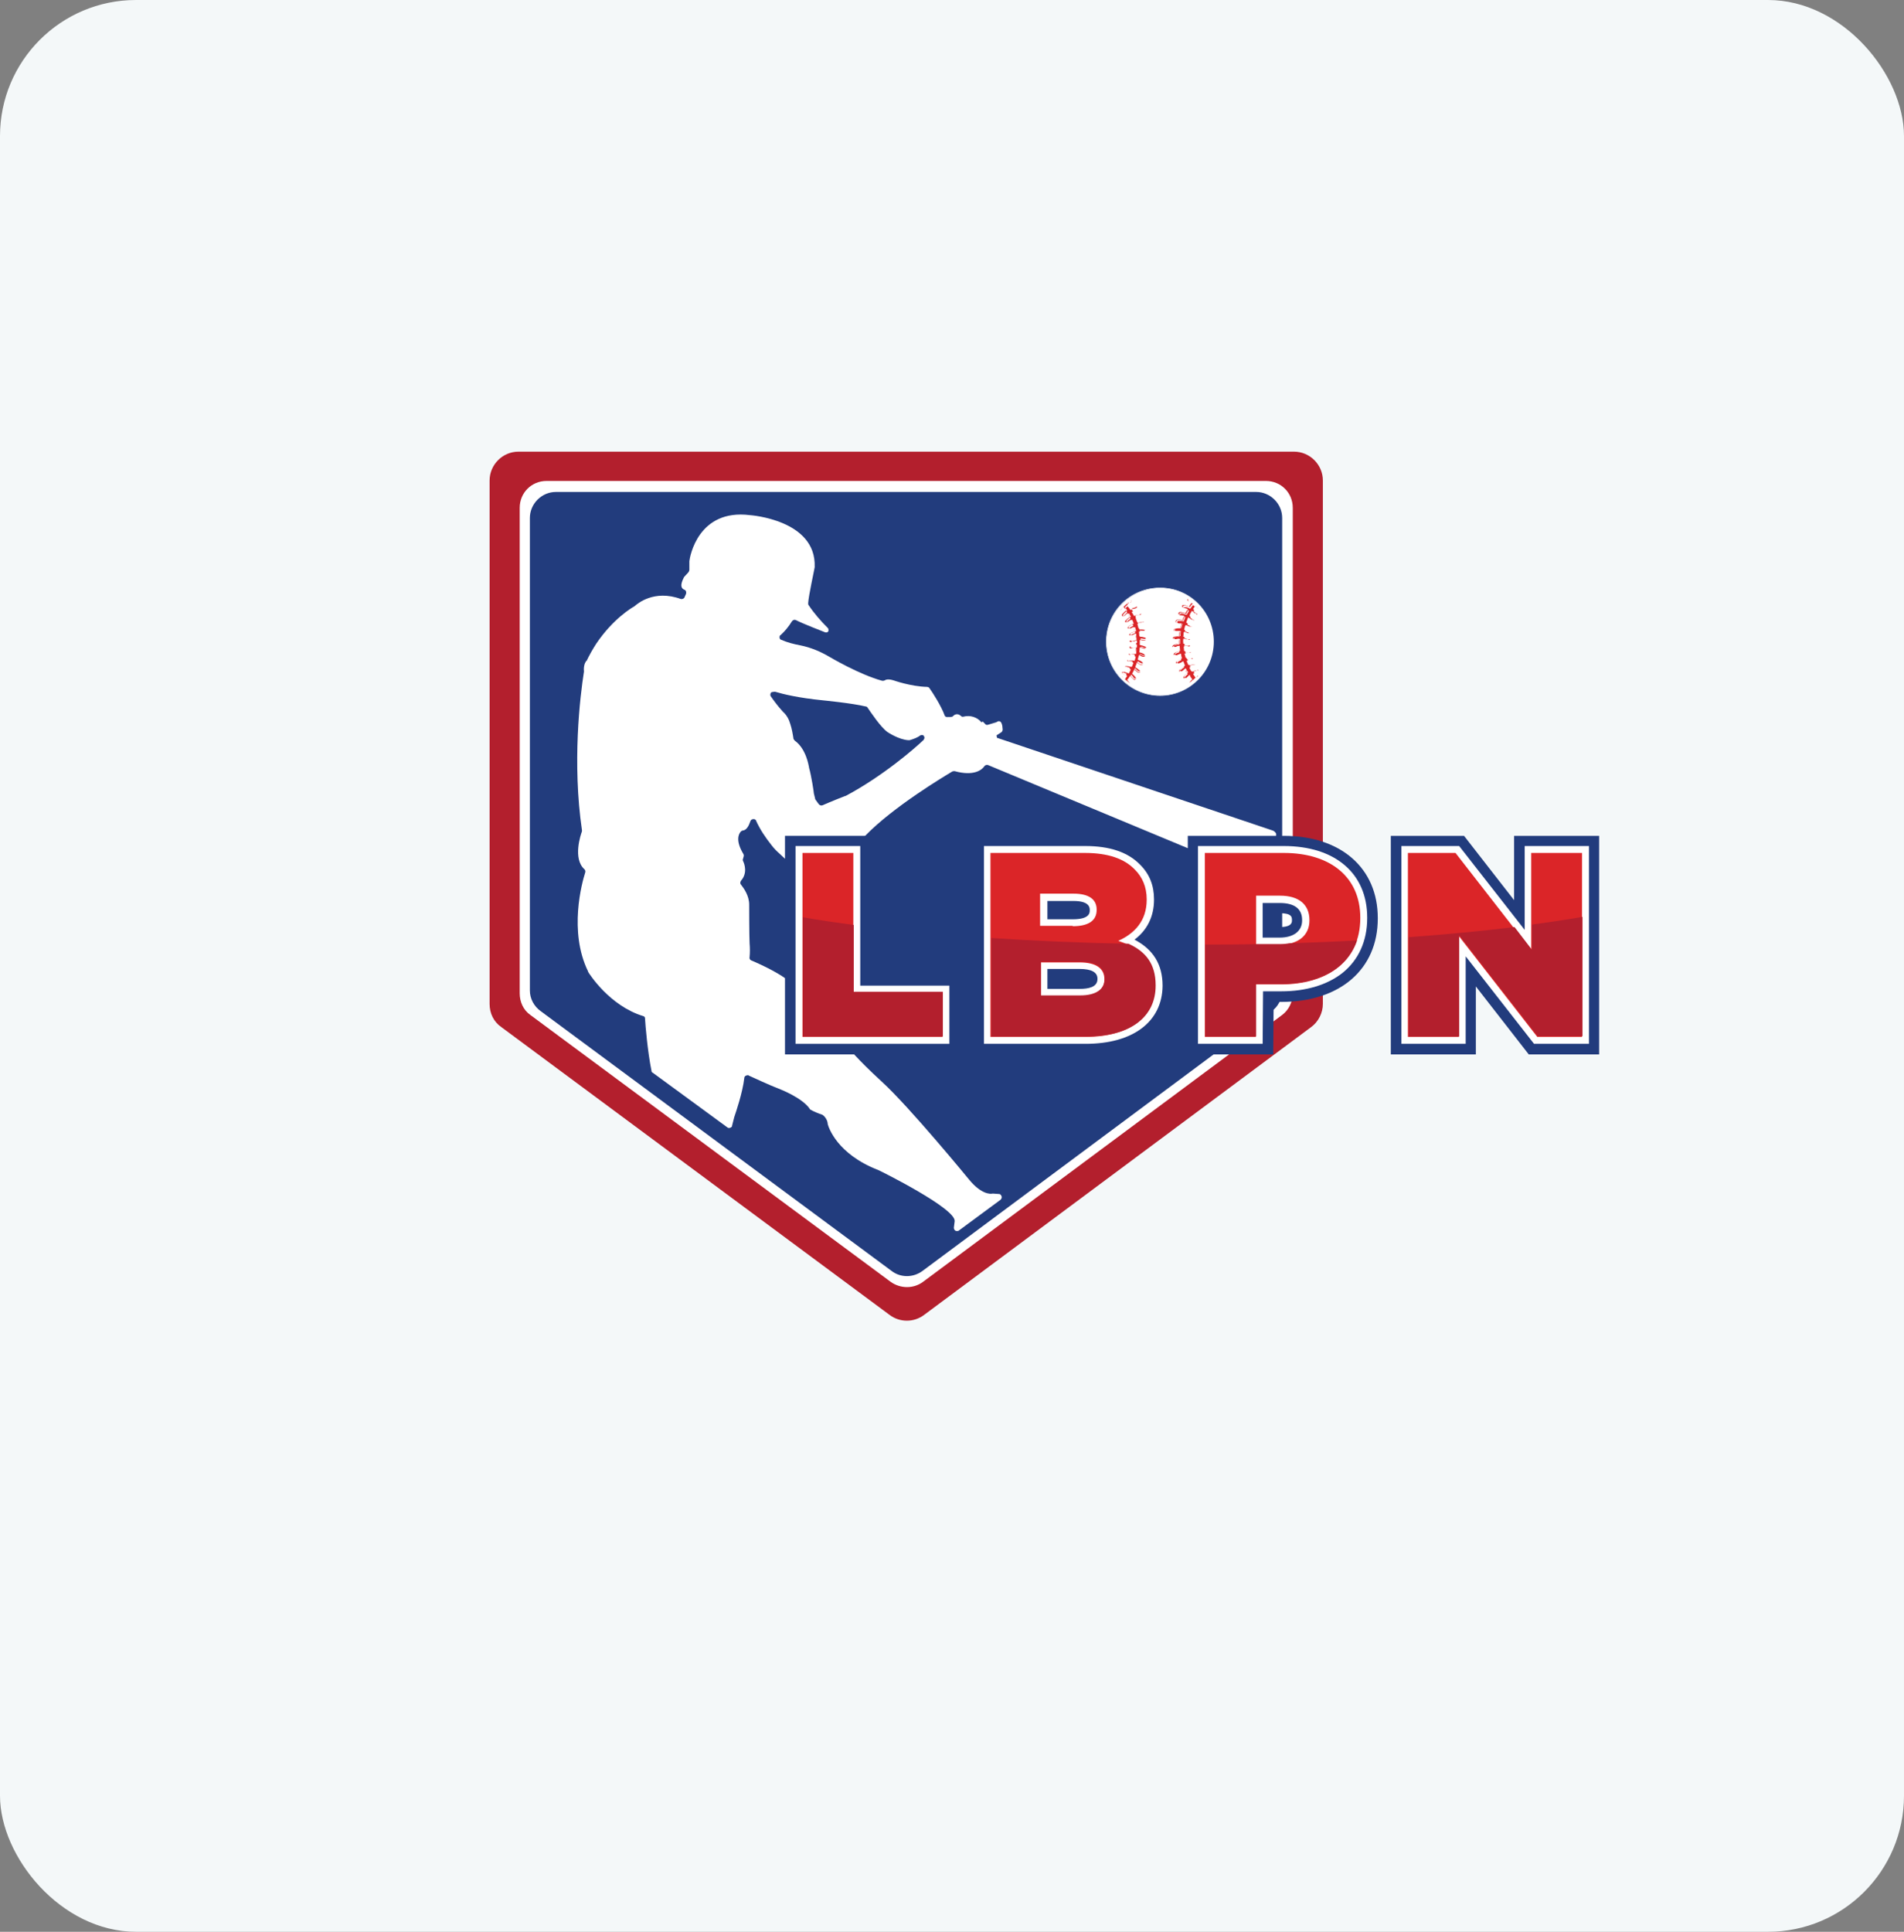 <svg width="350" height="355" viewBox="0 0 350 355" fill="none" xmlns="http://www.w3.org/2000/svg">
<rect x="0" y="0" width="350" height="355" fill="#808080" stroke="none"/>
<rect width="350" height="355" rx="25" fill="#F4F8F9"/>
<path d="M90 184.493V88.31C90 85.393 92.393 83 95.31 83H237.864C240.781 83 243.174 85.393 243.174 88.31V184.493C243.174 186.138 242.351 187.784 241.005 188.756L169.878 241.634C168.008 243.055 165.39 243.055 163.521 241.634L92.169 188.756C90.748 187.784 90 186.213 90 184.493Z" fill="#B31F2D"/>
<path d="M223.653 115.609C223.653 124.584 216.323 131.914 207.348 131.914C198.373 131.914 191.043 124.584 191.043 115.609C191.043 106.634 198.448 99.379 207.423 99.379C216.398 99.305 223.653 106.634 223.653 115.609Z" fill="white"/>
<path d="M95.535 182.548V93.321C95.535 90.554 97.704 88.385 100.471 88.385H232.704C235.471 88.385 237.64 90.554 237.64 93.321V182.548C237.64 184.119 236.892 185.615 235.695 186.512L169.654 235.576C167.934 236.847 165.541 236.847 163.746 235.576L97.48 186.512C96.208 185.615 95.535 184.119 95.535 182.548Z" fill="white"/>
<path d="M97.404 182.025V95.191C97.404 92.573 99.573 90.404 102.191 90.404H230.908C233.526 90.404 235.695 92.573 235.695 95.191V182.025C235.695 183.521 234.947 185.016 233.75 185.839L169.579 233.557C167.858 234.828 165.54 234.828 163.894 233.557L99.424 185.839C98.152 184.942 97.404 183.521 97.404 182.025Z" fill="#223C7D"/>
<path d="M233.974 152.632L183.265 135.579L183.19 135.13L184.013 134.607C184.163 134.532 184.312 134.307 184.312 134.083C184.237 132.138 183.489 132.512 183.265 132.662C183.19 132.662 183.19 132.737 183.116 132.737L181.62 133.186C181.395 133.26 181.171 133.186 181.096 133.036L180.647 132.587L180.423 132.737C179.6 131.765 178.329 131.391 177.132 131.69C176.908 131.765 176.758 131.69 176.609 131.54C176.01 131.017 175.412 131.316 175.188 131.615C175.113 131.69 174.888 131.765 174.739 131.765C174.589 131.765 174.44 131.765 174.29 131.765C173.991 131.839 173.692 131.69 173.617 131.391C173.019 129.745 171.448 127.277 170.85 126.454C170.775 126.305 170.55 126.23 170.401 126.23C167.409 126.155 164.268 125.033 164.268 125.033C163.296 124.734 162.847 124.884 162.622 125.033C162.548 125.108 162.323 125.108 162.174 125.108C157.985 123.986 152.451 120.695 152.451 120.695C150.805 119.723 149.01 118.975 147.141 118.601C145.944 118.377 144.747 118.078 143.551 117.554C143.326 117.479 143.251 117.18 143.326 116.881C143.326 116.806 143.401 116.806 143.476 116.731C144.298 115.983 144.972 115.161 145.57 114.188C145.719 113.964 146.019 113.814 146.318 113.964C147.814 114.712 151.329 116.058 151.703 116.208H151.778C152.002 116.283 152.301 116.133 152.301 115.834C152.301 115.684 152.301 115.535 152.152 115.385C150.88 114.114 149.683 112.767 148.636 111.197C148.562 111.122 148.562 110.972 148.562 110.823C148.636 109.476 149.683 104.765 149.758 104.241V104.166C150.057 95.49 137.866 94.668 137.866 94.668C128.293 93.471 126.797 102.371 126.722 103.119V103.194V104.69C126.722 104.839 126.648 104.989 126.573 105.139L125.75 106.036L125.675 106.186C124.927 107.681 125.301 108.13 125.75 108.355C126.049 108.429 126.199 108.729 126.124 109.028V109.103C126.049 109.327 125.9 109.551 125.825 109.776C125.75 110 125.376 110.15 125.152 110.075C120.215 108.28 117.149 110.972 116.7 111.346L116.625 111.421C116.177 111.645 112.661 113.74 109.595 118.302C108.922 119.349 108.323 120.396 107.8 121.518C107.8 121.518 107.8 121.518 107.725 121.443C107.725 121.443 107.725 121.518 107.65 121.668C107.65 121.742 107.65 121.742 107.576 121.742C107.351 122.266 107.276 122.864 107.351 123.388C106.603 128.1 105.182 140.216 106.977 152.557V152.632C106.977 152.706 106.977 152.706 106.977 152.781C106.753 153.379 105.257 157.792 107.426 159.737C107.576 159.886 107.65 160.111 107.576 160.335C106.977 162.205 104.509 171.18 108.099 178.51V178.584C108.323 178.958 112.063 184.867 118.271 186.737C118.495 186.811 118.57 186.961 118.57 187.185C118.645 188.457 119.019 193.094 119.767 196.834C119.767 196.983 119.841 197.058 119.991 197.133L133.678 207.155C133.902 207.379 134.276 207.305 134.501 207.08C134.575 207.005 134.575 206.931 134.575 206.856C134.8 206.033 134.949 205.285 135.099 204.911C135.174 204.687 136.52 200.798 136.819 198.105C136.819 197.806 137.118 197.582 137.492 197.582C137.567 197.582 137.567 197.582 137.642 197.656C138.839 198.18 141.157 199.302 143.476 200.199C143.476 200.199 147.514 201.77 148.861 203.789C148.861 203.864 148.936 203.864 149.01 203.939C149.683 204.313 150.431 204.612 151.105 204.836C151.179 204.836 151.179 204.911 151.254 204.911C151.478 205.061 152.077 205.659 152.152 206.482C152.152 206.557 152.152 206.557 152.152 206.557C152.301 207.155 153.872 212.091 161.426 215.008C161.949 215.232 175.786 222.113 175.487 224.432C175.487 224.432 175.412 224.955 175.337 225.629C175.337 225.928 175.562 226.227 175.861 226.227C176.01 226.227 176.16 226.227 176.235 226.152L183.938 220.468C184.163 220.244 184.237 219.944 184.013 219.645C183.938 219.496 183.789 219.421 183.639 219.421L182.592 219.346C182.517 219.346 182.517 219.346 182.442 219.346C182.143 219.421 180.423 219.57 178.104 216.728C178.104 216.728 167.26 203.49 162.099 198.778C157.611 194.665 155.742 192.346 155.442 191.972L155.368 191.897C153.872 188.457 150.955 186.737 150.357 186.438C150.282 186.438 150.282 186.363 150.207 186.288C148.562 184.194 146.991 182.174 146.991 182.174C145.046 179.482 139.661 177.163 138.091 176.49C137.866 176.415 137.717 176.116 137.792 175.892C137.866 175.069 137.866 174.246 137.792 173.349C137.717 172.003 137.717 166.244 137.717 166.244C137.717 164.598 136.744 163.252 136.221 162.579C135.997 162.354 136.071 162.055 136.221 161.831C137.418 160.485 136.894 158.839 136.595 158.241C136.52 158.091 136.52 157.942 136.595 157.792L136.67 157.493C136.744 157.343 136.744 157.119 136.67 156.969C135.174 154.501 135.772 153.305 136.146 152.856C136.221 152.781 136.37 152.632 136.52 152.632C137.268 152.557 137.642 151.734 137.941 150.911C138.016 150.612 138.39 150.463 138.689 150.537C138.839 150.612 138.988 150.687 138.988 150.837C139.736 152.482 140.708 153.903 141.83 155.324C142.279 155.922 142.803 156.446 143.401 156.969C144.373 157.942 145.495 158.839 146.767 159.512C146.841 159.512 146.916 159.587 146.991 159.587C148.113 159.812 149.235 159.812 150.357 159.587C152.002 158.989 152.301 159.064 152.825 158.54C152.9 158.465 153.124 158.391 153.273 158.316C154.994 156.969 158.808 153.828 159.107 153.529C164.268 148.219 173.542 142.684 175.038 141.787C175.188 141.712 175.337 141.712 175.487 141.712C179.002 142.684 180.498 141.488 180.947 140.814C181.096 140.59 181.395 140.515 181.62 140.59L233.75 162.28C234.049 162.429 234.348 162.28 234.498 161.981C234.498 161.906 234.572 161.831 234.572 161.756V153.155C234.423 152.931 234.199 152.706 233.974 152.632ZM169.803 135.953C168.157 137.524 162.323 142.609 155.442 146.274H155.368C155.143 146.349 152.526 147.396 151.179 147.994C150.955 148.069 150.656 147.994 150.506 147.77L150.282 147.471L149.908 146.947C149.833 146.873 149.833 146.798 149.833 146.723L149.609 145.825C149.609 145.601 149.16 142.609 148.711 141.039C148.711 141.039 148.711 141.039 148.711 140.964C148.636 140.665 148.188 137.598 146.093 136.102C146.019 136.028 145.944 135.878 145.869 135.803C145.719 134.831 145.57 133.934 145.271 133.036C145.046 132.213 144.598 131.391 143.924 130.792C143.102 129.895 142.354 128.922 141.681 127.95C141.531 127.726 141.606 127.352 141.83 127.202C142.129 127.127 142.354 127.127 142.503 127.127C143.999 127.576 146.767 128.249 151.254 128.698C151.254 128.698 156.639 129.222 159.107 129.82C159.257 129.82 159.406 129.895 159.481 130.044C160.005 130.792 161.875 133.634 163.146 134.532C163.146 134.532 165.24 135.953 167.035 136.028H167.185C167.933 135.803 168.606 135.579 169.204 135.13C169.354 135.055 169.578 135.055 169.728 135.13C169.952 135.355 170.027 135.654 169.803 135.878C169.877 135.953 169.877 135.953 169.803 135.953Z" fill="white"/>
<path d="M223.13 117.928C223.13 123.388 218.717 127.8 213.257 127.8C207.797 127.8 203.385 123.388 203.385 117.928C203.385 112.468 207.797 108.055 213.257 108.055C218.717 108.055 223.13 112.468 223.13 117.928Z" fill="white"/>
<path d="M213.257 127.875C207.798 127.875 203.31 123.463 203.31 117.928C203.31 112.393 207.723 107.981 213.257 107.981C218.792 107.981 223.13 112.468 223.13 117.928C223.13 123.388 218.717 127.875 213.257 127.875ZM213.257 108.055C207.798 108.055 203.385 112.468 203.385 117.928C203.385 123.388 207.798 127.8 213.257 127.8C218.717 127.8 223.13 123.388 223.13 117.928C223.13 112.468 218.642 108.055 213.257 108.055Z" fill="white"/>
<path d="M206.226 124.285C206.675 124.809 207.199 125.257 207.722 125.631C207.573 125.407 207.423 125.183 207.199 124.958C207.348 124.734 207.573 124.51 207.722 124.21C207.872 124.36 208.021 124.51 208.171 124.659C208.246 124.734 208.321 124.809 208.395 124.883C208.47 124.958 208.62 124.958 208.695 124.883C208.769 124.883 208.769 124.809 208.769 124.809C208.844 124.734 208.844 124.584 208.769 124.51C208.545 124.21 208.321 123.986 208.096 123.836C208.246 123.612 208.395 123.313 208.545 123.088C208.695 123.163 208.844 123.313 208.994 123.462C209.069 123.537 209.143 123.537 209.218 123.612C209.293 123.612 209.442 123.612 209.517 123.612L209.592 123.537C209.592 123.462 209.592 123.313 209.517 123.238C209.293 123.014 208.994 122.789 208.695 122.64C208.769 122.415 208.919 122.116 208.994 121.817C209.218 121.892 209.368 122.041 209.517 122.116C209.592 122.191 209.667 122.191 209.742 122.191C209.816 122.191 209.966 122.191 210.041 122.116L210.116 122.041C210.116 121.967 210.116 121.817 210.041 121.742C209.816 121.518 209.517 121.368 209.143 121.219C209.218 120.92 209.293 120.695 209.368 120.396C209.592 120.471 209.742 120.546 209.891 120.62C209.966 120.695 210.041 120.695 210.116 120.695C210.19 120.695 210.34 120.695 210.415 120.62L210.49 120.546C210.49 120.471 210.415 120.321 210.34 120.246C210.041 120.022 209.742 119.947 209.442 119.872C209.442 119.573 209.517 119.274 209.517 118.975C209.742 119.05 209.891 119.05 210.116 119.125C210.19 119.199 210.34 119.199 210.415 119.199C210.49 119.199 210.639 119.125 210.639 119.125L210.714 119.05C210.714 118.975 210.639 118.825 210.49 118.825C210.19 118.676 209.891 118.601 209.517 118.526C209.517 118.451 209.517 118.302 209.517 118.152C209.517 118.003 209.517 117.853 209.517 117.629C209.742 117.629 209.891 117.703 210.116 117.703C210.19 117.703 210.34 117.703 210.415 117.703C210.49 117.703 210.639 117.629 210.639 117.554C210.639 117.554 210.639 117.479 210.639 117.404C210.639 117.255 210.564 117.18 210.415 117.105C210.116 117.03 209.742 116.956 209.442 116.956C209.442 116.656 209.368 116.357 209.368 116.058C209.592 116.058 209.816 116.058 209.966 116.058C210.041 116.058 210.19 116.058 210.265 116.058C210.34 116.058 210.415 115.983 210.49 115.908C210.49 115.908 210.49 115.834 210.49 115.759C210.49 115.684 210.415 115.534 210.265 115.534C209.966 115.46 209.592 115.46 209.293 115.46C209.218 115.161 209.143 114.936 209.069 114.637C209.293 114.637 209.517 114.637 209.667 114.637C209.742 114.637 209.891 114.637 209.966 114.562C210.041 114.562 210.116 114.487 210.19 114.338C210.19 114.263 210.19 114.263 210.19 114.188C210.116 114.113 210.041 113.964 209.966 113.964C209.667 113.964 209.293 113.964 208.994 114.039C208.919 113.814 208.769 113.515 208.695 113.216C208.919 113.141 209.069 113.141 209.293 113.141C209.368 113.141 209.517 113.141 209.592 113.066C209.667 112.992 209.742 112.917 209.742 112.842C209.742 112.767 209.742 112.767 209.742 112.692C209.667 112.618 209.592 112.543 209.442 112.543C209.143 112.543 208.769 112.618 208.47 112.767C208.321 112.543 208.246 112.244 208.021 112.019C208.246 111.944 208.395 111.87 208.62 111.87C208.695 111.87 208.844 111.795 208.844 111.795C208.919 111.72 208.994 111.645 208.994 111.571C208.994 111.496 208.994 111.496 208.994 111.421C208.919 111.346 208.769 111.271 208.695 111.346C208.395 111.421 208.021 111.496 207.722 111.645C207.573 111.421 207.423 111.197 207.199 110.972C207.348 110.897 207.573 110.748 207.722 110.748C207.797 110.748 207.872 110.673 207.947 110.598C208.021 110.523 208.021 110.449 208.021 110.374C208.021 110.374 208.021 110.374 208.021 110.299C207.274 110.823 206.526 111.421 205.927 112.169C206.002 112.094 206.077 112.094 206.152 111.944C206.301 111.72 206.451 111.645 206.526 111.496C206.675 111.72 206.825 111.944 206.974 112.169C206.75 112.393 206.526 112.618 206.301 112.842C206.226 112.917 206.226 113.066 206.226 113.141L206.301 113.216C206.376 113.216 206.526 113.216 206.6 113.216C206.675 113.216 206.75 113.141 206.825 113.066C206.974 112.917 207.124 112.767 207.274 112.692C207.423 112.917 207.498 113.141 207.647 113.44C207.348 113.59 207.124 113.814 206.9 114.039C206.825 114.113 206.75 114.263 206.825 114.263C206.825 114.263 206.825 114.338 206.9 114.338C206.974 114.338 207.049 114.338 207.199 114.338C207.274 114.338 207.423 114.263 207.423 114.188C207.647 114.039 207.797 113.964 207.947 113.889C208.021 114.113 208.171 114.413 208.246 114.637C207.947 114.787 207.647 114.936 207.423 115.161C207.348 115.235 207.274 115.31 207.274 115.385C207.274 115.385 207.273 115.46 207.348 115.46C207.423 115.534 207.498 115.534 207.573 115.534C207.647 115.534 207.797 115.46 207.872 115.46C208.096 115.385 208.246 115.235 208.395 115.235C208.47 115.46 208.545 115.759 208.62 116.058C208.321 116.133 208.021 116.282 207.722 116.432C207.647 116.507 207.573 116.582 207.573 116.656C207.573 116.656 207.573 116.731 207.647 116.731C207.722 116.806 207.797 116.806 207.947 116.806C208.096 116.806 208.171 116.806 208.246 116.731C208.47 116.656 208.62 116.582 208.769 116.507C208.769 116.731 208.844 117.03 208.844 117.329C208.545 117.404 208.171 117.479 207.872 117.629C207.797 117.703 207.647 117.778 207.647 117.853C207.647 117.853 207.647 117.928 207.722 117.928C207.797 118.003 207.872 118.003 207.947 118.003C208.021 118.003 208.171 118.003 208.246 118.003C208.47 117.928 208.695 117.928 208.844 117.853C208.844 118.003 208.844 118.152 208.844 118.302C208.844 118.377 208.844 118.526 208.844 118.601C208.545 118.601 208.171 118.676 207.872 118.751C207.722 118.751 207.647 118.825 207.647 118.975V119.05C207.722 119.125 207.797 119.125 207.872 119.199C207.947 119.199 208.096 119.199 208.171 119.199C208.395 119.199 208.62 119.125 208.769 119.125C208.769 119.349 208.695 119.648 208.695 119.947C208.395 119.947 208.021 119.947 207.722 120.022C207.573 120.022 207.498 120.097 207.498 120.172V120.246C207.573 120.321 207.647 120.396 207.722 120.396C207.797 120.396 207.947 120.471 208.021 120.396C208.246 120.396 208.47 120.396 208.62 120.396C208.545 120.62 208.545 120.92 208.395 121.219C208.096 121.144 207.722 121.144 207.423 121.144C207.274 121.144 207.199 121.219 207.199 121.293V121.368C207.274 121.443 207.274 121.518 207.423 121.593C207.498 121.667 207.647 121.667 207.722 121.667C207.947 121.667 208.171 121.742 208.321 121.742C208.246 121.967 208.171 122.266 208.021 122.49C207.722 122.415 207.348 122.341 207.049 122.341C206.9 122.341 206.825 122.341 206.825 122.415V122.49C206.825 122.565 206.9 122.64 206.974 122.715C207.049 122.789 207.124 122.789 207.199 122.789C207.423 122.864 207.647 122.864 207.797 122.939C207.722 123.163 207.573 123.462 207.423 123.687C207.124 123.537 206.825 123.462 206.526 123.388C206.451 123.388 206.301 123.388 206.226 123.462V123.537C206.226 123.612 206.301 123.687 206.376 123.762C206.451 123.836 206.526 123.836 206.6 123.911C206.825 123.986 206.974 124.061 207.124 124.136C206.974 124.36 206.825 124.584 206.675 124.809C206.526 124.435 206.376 124.36 206.226 124.285Z" fill="#DB2528"/>
<path d="M207.722 125.631C207.198 125.257 206.675 124.809 206.226 124.285V124.21C206.376 124.285 206.525 124.36 206.675 124.435C206.824 124.21 206.974 123.986 207.124 123.836C206.974 123.762 206.824 123.687 206.6 123.612C206.525 123.612 206.376 123.537 206.301 123.462C206.226 123.388 206.151 123.313 206.151 123.238V123.163C206.226 123.089 206.376 123.089 206.451 123.089C206.75 123.163 207.049 123.238 207.348 123.388C207.498 123.163 207.572 122.939 207.722 122.715C207.572 122.64 207.423 122.64 207.198 122.565C207.124 122.565 206.974 122.49 206.899 122.49C206.824 122.415 206.75 122.341 206.675 122.266V122.191C206.675 122.116 206.824 122.041 206.974 122.116C207.273 122.116 207.647 122.191 207.946 122.266C208.021 122.041 208.171 121.817 208.171 121.518C208.021 121.518 207.872 121.443 207.647 121.443C207.572 121.443 207.423 121.443 207.348 121.368C207.273 121.368 207.198 121.294 207.124 121.144V121.069C207.124 120.994 207.273 120.92 207.423 120.92C207.722 120.92 208.096 120.92 208.395 120.994C208.47 120.77 208.47 120.546 208.545 120.246C208.395 120.246 208.246 120.246 208.021 120.246C207.946 120.246 207.797 120.246 207.722 120.246C207.647 120.246 207.572 120.172 207.498 120.097V120.022C207.498 119.947 207.647 119.798 207.797 119.798C208.096 119.723 208.47 119.723 208.769 119.723C208.769 119.498 208.844 119.199 208.844 118.975C208.694 118.975 208.545 118.975 208.32 119.05C208.246 119.05 208.096 119.05 208.021 119.05C207.946 119.05 207.797 118.975 207.797 118.9V118.825C207.797 118.751 207.872 118.676 208.021 118.601C208.32 118.526 208.62 118.451 208.993 118.451C208.993 118.377 208.993 118.227 208.993 118.152C208.993 118.003 208.993 117.853 208.993 117.703C208.844 117.703 208.694 117.778 208.47 117.853C208.395 117.853 208.246 117.928 208.171 117.853C208.096 117.853 207.946 117.778 207.872 117.778L207.797 117.703C207.797 117.629 207.872 117.479 208.021 117.479C208.32 117.33 208.62 117.255 208.919 117.18C208.919 116.956 208.844 116.731 208.844 116.432C208.694 116.507 208.545 116.507 208.32 116.656C208.246 116.731 208.096 116.731 208.021 116.731C207.946 116.731 207.797 116.731 207.797 116.656L207.722 116.582C207.722 116.507 207.797 116.357 207.946 116.357C208.246 116.208 208.545 116.058 208.844 115.983C208.769 115.759 208.769 115.46 208.62 115.235C208.47 115.31 208.32 115.385 208.096 115.46C208.021 115.535 207.872 115.535 207.797 115.535C207.722 115.535 207.572 115.535 207.498 115.46L207.423 115.385C207.423 115.31 207.423 115.161 207.572 115.086C207.797 114.861 208.096 114.712 208.395 114.637C208.32 114.338 208.246 114.113 208.096 113.889C208.021 113.964 207.797 114.039 207.647 114.188C207.572 114.263 207.498 114.263 207.423 114.338C207.348 114.338 207.198 114.338 207.124 114.338L207.049 114.263C207.049 114.188 207.049 114.039 207.124 113.964C207.348 113.74 207.647 113.515 207.872 113.366C207.797 113.141 207.647 112.917 207.498 112.692C207.423 112.767 207.273 112.917 207.049 113.066C206.974 113.141 206.899 113.216 206.824 113.216C206.75 113.216 206.6 113.291 206.525 113.216C206.525 113.216 206.451 113.216 206.451 113.141C206.376 113.066 206.451 112.917 206.525 112.842C206.75 112.618 206.974 112.393 207.198 112.169C207.049 111.944 206.899 111.72 206.75 111.571C206.675 111.645 206.525 111.795 206.376 112.019C206.301 112.094 206.226 112.169 206.151 112.244C206.75 111.496 207.498 110.897 208.246 110.374V109.925C208.246 110 208.246 110.149 208.171 110.224C208.096 110.299 208.021 110.374 207.872 110.374C207.647 110.449 207.498 110.523 207.348 110.598C207.498 110.823 207.647 111.047 207.872 111.271C208.171 111.122 208.47 111.047 208.769 110.972C208.919 110.972 209.068 110.972 209.068 111.122C209.068 111.197 209.068 111.197 209.068 111.271C209.068 111.346 208.993 111.496 208.919 111.496C208.844 111.571 208.769 111.571 208.62 111.645C208.47 111.72 208.246 111.72 208.096 111.795C208.246 112.019 208.395 112.244 208.47 112.543C208.769 112.468 209.143 112.393 209.442 112.393C209.592 112.393 209.667 112.468 209.741 112.543C209.741 112.618 209.741 112.618 209.741 112.692C209.741 112.767 209.667 112.917 209.517 112.917C209.442 112.992 209.293 112.992 209.218 112.992C208.993 112.992 208.844 113.066 208.694 113.066C208.769 113.291 208.919 113.59 208.993 113.814C209.293 113.74 209.667 113.74 209.966 113.74C210.115 113.74 210.19 113.814 210.265 113.964C210.265 114.039 210.265 114.039 210.265 114.113C210.265 114.188 210.19 114.263 210.041 114.338C209.966 114.413 209.816 114.413 209.741 114.413C209.517 114.413 209.293 114.413 209.143 114.413C209.218 114.637 209.293 114.936 209.367 115.235C209.667 115.235 210.041 115.235 210.34 115.31C210.489 115.31 210.564 115.385 210.564 115.535C210.564 115.609 210.564 115.609 210.564 115.684C210.489 115.759 210.415 115.834 210.34 115.908C210.265 115.908 210.115 115.908 210.041 115.908C209.816 115.908 209.667 115.908 209.517 115.834C209.592 116.133 209.592 116.357 209.592 116.656C209.891 116.656 210.265 116.731 210.564 116.806C210.714 116.806 210.788 116.956 210.788 117.105C210.788 117.18 210.788 117.18 210.788 117.255C210.714 117.33 210.639 117.404 210.489 117.404C210.34 117.404 210.265 117.404 210.19 117.404C209.966 117.33 209.816 117.33 209.667 117.33C209.667 117.479 209.667 117.629 209.667 117.778C209.667 117.853 209.667 118.003 209.667 118.077V118.152C209.966 118.152 210.34 118.302 210.639 118.451C210.714 118.526 210.863 118.601 210.863 118.751C210.863 118.825 210.863 118.825 210.788 118.9C210.714 118.975 210.639 118.975 210.564 119.05C210.489 119.05 210.34 119.05 210.265 118.975C210.115 118.9 209.891 118.825 209.741 118.825C209.741 119.05 209.667 119.349 209.667 119.648C209.966 119.723 210.265 119.872 210.564 120.022C210.639 120.097 210.788 120.246 210.714 120.321C210.714 120.396 210.714 120.396 210.639 120.396C210.564 120.471 210.489 120.471 210.415 120.471C210.34 120.471 210.19 120.471 210.115 120.396C209.966 120.321 209.741 120.246 209.592 120.172C209.517 120.471 209.517 120.695 209.367 120.92C209.667 120.994 209.966 121.219 210.19 121.443C210.265 121.518 210.34 121.667 210.265 121.742C210.265 121.817 210.19 121.817 210.19 121.817C210.115 121.892 209.966 121.892 209.891 121.892C209.816 121.892 209.667 121.817 209.667 121.817C209.442 121.742 209.367 121.593 209.143 121.518C209.068 121.817 208.993 122.041 208.844 122.266C209.143 122.415 209.367 122.64 209.592 122.864C209.667 122.939 209.741 123.089 209.667 123.238C209.667 123.313 209.592 123.313 209.592 123.313C209.517 123.388 209.367 123.388 209.293 123.313C209.218 123.313 209.068 123.238 209.068 123.163C208.919 123.014 208.769 122.939 208.62 122.789C208.545 123.014 208.395 123.238 208.246 123.537C208.545 123.762 208.769 123.986 208.919 124.21C208.993 124.285 208.993 124.435 208.919 124.584C208.919 124.659 208.844 124.659 208.844 124.659C208.769 124.659 208.62 124.659 208.545 124.659C208.47 124.584 208.395 124.584 208.32 124.435C208.246 124.285 208.096 124.136 207.946 123.986C207.797 124.21 207.647 124.435 207.498 124.659C207.498 125.183 207.647 125.332 207.722 125.631ZM206.376 124.36C206.75 124.809 207.198 125.183 207.722 125.482C207.647 125.257 207.498 125.108 207.273 124.958C207.498 124.734 207.647 124.51 207.797 124.21C207.946 124.36 208.096 124.51 208.246 124.659C208.32 124.734 208.395 124.809 208.47 124.809C208.545 124.809 208.62 124.809 208.769 124.809L208.844 124.734C208.919 124.659 208.919 124.51 208.844 124.435C208.619 124.136 208.395 123.911 208.171 123.762C208.32 123.537 208.47 123.238 208.62 123.014C208.769 123.089 208.919 123.238 209.068 123.388C209.143 123.462 209.218 123.462 209.293 123.537C209.367 123.537 209.517 123.537 209.592 123.537L209.667 123.462C209.667 123.388 209.667 123.238 209.592 123.163C209.367 122.939 209.068 122.715 208.769 122.565H208.694C208.769 122.341 208.919 122.041 208.993 121.742C209.218 121.817 209.367 121.967 209.517 122.041C209.592 122.116 209.667 122.116 209.816 122.116C209.891 122.116 210.041 122.116 210.115 122.041L210.19 121.967C210.19 121.892 210.19 121.742 210.115 121.667C209.891 121.443 209.592 121.294 209.293 121.144C209.367 120.92 209.442 120.62 209.517 120.246C209.741 120.321 209.891 120.396 210.041 120.471C210.115 120.546 210.19 120.546 210.34 120.546C210.415 120.546 210.489 120.546 210.564 120.471L210.639 120.396C210.639 120.321 210.564 120.172 210.489 120.172C210.19 120.022 209.966 119.872 209.592 119.798C209.667 119.498 209.667 119.199 209.667 118.9C209.891 118.975 210.041 118.975 210.265 119.05C210.34 119.05 210.415 119.125 210.564 119.125C210.639 119.125 210.714 119.05 210.788 119.05C210.788 119.05 210.788 118.975 210.863 118.975C210.863 118.9 210.788 118.751 210.714 118.751C210.415 118.601 210.115 118.526 209.741 118.451V118.377C209.741 118.302 209.741 118.152 209.741 118.077C209.741 117.928 209.741 117.778 209.741 117.554C209.966 117.554 210.115 117.629 210.34 117.629C210.415 117.629 210.489 117.629 210.564 117.629C210.639 117.629 210.714 117.554 210.788 117.479V117.404C210.788 117.33 210.714 117.18 210.564 117.18C210.265 117.105 209.891 117.03 209.592 117.03C209.592 116.806 209.517 116.507 209.517 116.133C209.741 116.133 209.891 116.133 210.115 116.208C210.19 116.208 210.34 116.208 210.415 116.208C210.489 116.208 210.564 116.133 210.639 116.058V115.983C210.639 115.908 210.564 115.759 210.415 115.759C210.115 115.684 209.741 115.684 209.442 115.684C209.367 115.385 209.293 115.161 209.218 114.861C209.442 114.861 209.667 114.861 209.816 114.861C209.891 114.861 210.041 114.861 210.041 114.787C210.115 114.787 210.19 114.712 210.265 114.562V114.487C210.265 114.413 210.115 114.338 210.041 114.338C209.741 114.338 209.367 114.338 209.068 114.413C208.993 114.113 208.844 113.889 208.769 113.59C208.993 113.515 209.143 113.515 209.367 113.515C209.442 113.515 209.592 113.515 209.592 113.44C209.667 113.366 209.741 113.366 209.741 113.216V113.141C209.667 113.066 209.592 112.992 209.442 112.992C209.143 112.992 208.769 113.066 208.47 113.216C208.32 112.917 208.171 112.692 208.021 112.468C208.246 112.393 208.395 112.318 208.62 112.244C208.694 112.244 208.844 112.169 208.919 112.169C208.993 112.094 208.993 112.019 209.068 111.944V111.87C208.993 111.795 208.844 111.72 208.769 111.795C208.47 111.87 208.096 111.944 207.797 112.094C207.647 111.87 207.498 111.645 207.273 111.421C207.124 111.571 206.899 111.72 206.75 111.87C206.899 112.094 207.049 112.318 207.198 112.543C206.974 112.767 206.75 112.992 206.525 113.216C206.451 113.291 206.451 113.44 206.451 113.44C206.451 113.44 206.451 113.515 206.525 113.515C206.6 113.515 206.675 113.515 206.75 113.515C206.824 113.515 206.899 113.44 206.974 113.366C207.198 113.141 207.273 113.066 207.423 112.992C207.572 113.216 207.722 113.44 207.797 113.74C207.498 113.889 207.273 114.113 207.049 114.338C206.974 114.413 206.899 114.487 206.974 114.562C206.974 114.562 206.974 114.637 207.049 114.637C207.124 114.637 207.198 114.637 207.273 114.637C207.348 114.637 207.423 114.562 207.498 114.562C207.722 114.413 207.872 114.263 208.021 114.263C208.096 114.487 208.246 114.787 208.32 115.011C208.021 115.161 207.722 115.31 207.498 115.535C207.423 115.609 207.348 115.684 207.348 115.759C207.348 115.759 207.348 115.834 207.423 115.834C207.498 115.834 207.572 115.908 207.647 115.834C207.722 115.834 207.872 115.759 207.946 115.759C208.171 115.609 208.32 115.535 208.47 115.535C208.545 115.759 208.62 116.058 208.694 116.357C208.395 116.432 208.096 116.582 207.797 116.731C207.722 116.806 207.647 116.881 207.647 116.956C207.647 116.956 207.647 117.03 207.722 117.03C207.797 117.105 207.872 117.105 207.946 117.105C208.021 117.105 208.171 117.105 208.246 117.03C208.47 116.956 208.694 116.881 208.844 116.806C208.919 117.105 208.919 117.33 208.919 117.629C208.62 117.703 208.32 117.778 208.021 117.928C207.946 118.003 207.797 118.003 207.872 118.152V118.227C207.946 118.302 208.021 118.302 208.096 118.302C208.171 118.302 208.32 118.302 208.395 118.302C208.62 118.227 208.844 118.227 208.993 118.152C208.993 118.302 208.993 118.451 208.993 118.601C208.993 118.676 208.993 118.825 208.993 118.9V118.975C208.694 118.975 208.32 119.05 208.021 119.125C207.946 119.125 207.797 119.199 207.797 119.274V119.349C207.872 119.424 207.946 119.424 208.021 119.424C208.096 119.424 208.246 119.424 208.32 119.424C208.545 119.424 208.769 119.349 208.919 119.349C208.919 119.573 208.844 119.872 208.844 120.172C208.545 120.172 208.171 120.172 207.872 120.246C207.797 120.246 207.647 120.321 207.647 120.396V120.471C207.722 120.546 207.722 120.546 207.872 120.62C207.946 120.62 208.096 120.695 208.171 120.62C208.395 120.62 208.62 120.62 208.769 120.62C208.694 120.92 208.694 121.144 208.545 121.443C208.246 121.368 207.872 121.368 207.572 121.368C207.498 121.368 207.348 121.443 207.348 121.443V121.518C207.348 121.593 207.423 121.667 207.498 121.667C207.572 121.667 207.647 121.742 207.722 121.742C208.021 121.742 208.171 121.817 208.32 121.817C208.246 122.041 208.171 122.341 208.021 122.565C207.722 122.49 207.348 122.415 207.049 122.415C206.974 122.415 206.824 122.415 206.824 122.49V122.565C206.824 122.64 206.899 122.715 206.974 122.789C207.049 122.864 207.124 122.864 207.273 122.864C207.498 122.939 207.722 122.939 207.872 123.014C207.797 123.238 207.647 123.462 207.498 123.762C207.198 123.612 206.899 123.537 206.6 123.462C206.525 123.462 206.376 123.462 206.301 123.537V123.612C206.301 123.687 206.376 123.762 206.451 123.836C206.525 123.911 206.6 123.911 206.675 123.986C206.974 124.061 207.124 124.136 207.198 124.21C207.049 124.435 206.899 124.659 206.75 124.884C206.675 124.809 206.525 124.809 206.451 124.734M208.096 109.925C207.797 110.149 207.498 110.374 207.198 110.598C207.348 110.523 207.572 110.374 207.722 110.374C207.797 110.374 207.872 110.299 207.946 110.224C208.021 110.149 208.096 110.075 208.096 109.925Z" fill="white"/>
<path d="M220.212 124.285C220.062 124.36 219.913 124.435 219.763 124.51C219.614 124.285 219.464 124.061 219.314 123.836C219.464 123.762 219.614 123.687 219.838 123.612C219.913 123.612 220.062 123.537 220.137 123.462C220.212 123.388 220.212 123.313 220.287 123.238V123.163C220.212 123.089 220.137 123.089 219.988 123.089C219.688 123.163 219.314 123.238 219.015 123.388C218.866 123.163 218.716 122.939 218.641 122.64C218.791 122.565 218.94 122.565 219.24 122.49C219.314 122.49 219.464 122.415 219.539 122.415C219.614 122.341 219.688 122.341 219.688 122.191V122.116C219.688 122.041 219.539 122.041 219.389 122.041C219.09 122.041 218.716 122.116 218.417 122.191C218.342 121.892 218.193 121.667 218.118 121.443C218.267 121.443 218.492 121.368 218.716 121.368C218.791 121.368 218.94 121.368 219.015 121.294C219.09 121.294 219.165 121.219 219.24 121.069V120.994C219.24 120.92 219.165 120.845 218.94 120.845C218.641 120.845 218.267 120.845 217.968 120.92C217.893 120.62 217.819 120.396 217.744 120.097C217.893 120.097 218.118 120.097 218.342 120.097C218.417 120.097 218.566 120.097 218.641 120.097C218.716 120.097 218.791 120.022 218.866 119.947V119.872C218.866 119.798 218.791 119.723 218.641 119.723C218.342 119.648 217.968 119.648 217.669 119.648C217.669 119.424 217.594 119.125 217.594 118.825C217.744 118.825 217.968 118.825 218.193 118.9C218.267 118.9 218.417 118.9 218.492 118.9C218.566 118.9 218.641 118.825 218.716 118.751V118.676C218.716 118.601 218.641 118.526 218.492 118.451C218.193 118.377 217.819 118.302 217.519 118.302C217.519 118.227 217.519 118.077 217.519 118.003C217.519 117.853 217.519 117.703 217.519 117.554C217.669 117.554 217.893 117.629 218.118 117.703C218.193 117.703 218.342 117.778 218.417 117.703C218.492 117.703 218.566 117.703 218.641 117.629L218.716 117.554C218.716 117.479 218.641 117.404 218.492 117.33C218.193 117.18 217.893 117.105 217.519 117.03C217.519 116.806 217.594 116.507 217.594 116.208C217.744 116.282 217.893 116.282 218.118 116.432C218.193 116.507 218.342 116.507 218.417 116.507C218.492 116.507 218.641 116.507 218.641 116.432L218.716 116.357C218.716 116.282 218.641 116.208 218.566 116.133C218.267 115.983 217.968 115.834 217.669 115.759C217.744 115.535 217.744 115.235 217.893 114.936C218.043 115.011 218.193 115.086 218.417 115.235C218.492 115.31 218.566 115.31 218.716 115.31C218.791 115.31 218.94 115.31 218.94 115.235L219.015 115.161C219.015 115.086 219.015 115.011 218.866 114.936C218.641 114.712 218.342 114.562 218.043 114.413C218.118 114.188 218.267 113.889 218.342 113.665C218.492 113.74 218.641 113.889 218.866 113.964C218.94 114.039 219.015 114.039 219.165 114.113C219.24 114.113 219.314 114.113 219.389 114.113L219.464 114.039C219.464 113.964 219.464 113.889 219.389 113.814C219.165 113.59 218.866 113.366 218.641 113.216C218.716 112.992 218.866 112.767 219.015 112.468C219.165 112.543 219.24 112.692 219.464 112.842C219.539 112.917 219.614 112.917 219.688 112.992C219.763 112.992 219.838 113.066 219.988 112.992C219.988 112.992 220.062 112.992 220.062 112.917C220.137 112.842 220.062 112.767 219.988 112.618C219.763 112.393 219.539 112.094 219.314 111.945C219.464 111.72 219.614 111.496 219.763 111.271C219.838 111.421 219.988 111.496 220.137 111.72C220.212 111.795 220.287 111.87 220.361 111.945C219.763 111.197 219.015 110.598 218.267 110.075C218.267 110.149 218.267 110.299 218.342 110.374C218.417 110.449 218.492 110.523 218.566 110.523C218.791 110.598 218.94 110.673 219.09 110.748C218.866 110.972 218.716 111.197 218.566 111.496C218.267 111.346 217.968 111.197 217.594 111.197C217.519 111.197 217.37 111.197 217.295 111.271C217.295 111.271 217.295 111.346 217.295 111.421C217.295 111.496 217.37 111.645 217.445 111.645C217.519 111.72 217.594 111.72 217.744 111.72C217.968 111.795 218.118 111.795 218.342 111.945C218.193 112.169 218.043 112.468 217.893 112.692C217.594 112.618 217.22 112.468 216.921 112.468C216.846 112.468 216.697 112.543 216.622 112.618C216.622 112.618 216.622 112.692 216.622 112.767C216.622 112.842 216.697 112.917 216.771 112.992C216.846 113.066 216.921 113.066 217.071 113.066C217.295 113.066 217.445 113.141 217.669 113.141C217.594 113.44 217.445 113.665 217.37 113.964C217.071 113.889 216.697 113.889 216.398 113.889C216.323 113.889 216.173 113.964 216.098 114.113C216.098 114.188 216.098 114.188 216.098 114.263C216.098 114.338 216.173 114.413 216.323 114.487C216.397 114.487 216.547 114.562 216.622 114.562C216.846 114.562 217.071 114.562 217.22 114.562C217.145 114.861 217.071 115.086 216.996 115.46C216.697 115.46 216.323 115.46 216.024 115.535C215.874 115.535 215.799 115.609 215.724 115.759C215.724 115.834 215.724 115.834 215.724 115.834C215.799 115.908 215.799 115.983 215.949 115.983C216.024 115.983 216.173 115.983 216.248 115.983C216.472 115.983 216.697 115.983 216.846 115.983C216.771 116.282 216.771 116.582 216.771 116.881C216.472 116.881 216.098 116.956 215.799 117.03C215.724 117.03 215.575 117.18 215.575 117.255C215.575 117.33 215.575 117.33 215.575 117.33C215.65 117.404 215.724 117.479 215.799 117.479C215.874 117.479 216.024 117.479 216.098 117.479C216.323 117.404 216.472 117.404 216.697 117.404C216.697 117.554 216.697 117.703 216.697 117.928C216.697 118.003 216.697 118.152 216.697 118.302C216.397 118.302 216.024 118.377 215.724 118.526C215.65 118.601 215.5 118.676 215.5 118.825C215.5 118.9 215.5 118.9 215.575 118.9C215.65 118.975 215.724 118.975 215.799 118.975C215.874 118.975 216.024 118.975 216.098 118.9C216.323 118.825 216.472 118.751 216.697 118.751C216.697 119.05 216.771 119.349 216.771 119.648C216.472 119.723 216.098 119.872 215.874 120.022C215.799 120.097 215.724 120.172 215.724 120.321C215.724 120.396 215.724 120.396 215.799 120.396C215.874 120.471 215.949 120.471 216.098 120.471C216.173 120.471 216.323 120.471 216.398 120.396C216.622 120.321 216.771 120.246 216.921 120.172C216.996 120.471 216.996 120.77 217.145 121.069C216.846 121.144 216.547 121.368 216.248 121.593C216.173 121.667 216.098 121.817 216.173 121.892C216.173 121.967 216.173 121.967 216.248 121.967C216.323 122.041 216.398 122.041 216.547 122.041C216.622 122.041 216.771 121.967 216.846 121.967C216.996 121.892 217.145 121.742 217.37 121.667C217.445 121.892 217.594 122.191 217.669 122.49C217.37 122.64 217.145 122.864 216.846 123.089C216.771 123.163 216.771 123.313 216.771 123.388L216.846 123.462C216.921 123.537 217.071 123.537 217.145 123.462C217.22 123.462 217.295 123.388 217.37 123.313C217.519 123.163 217.669 123.089 217.819 122.939C217.893 123.163 218.043 123.462 218.267 123.687C217.968 123.911 217.744 124.136 217.594 124.36C217.519 124.435 217.519 124.584 217.594 124.659L217.669 124.734C217.744 124.734 217.893 124.734 217.968 124.734C218.043 124.734 218.118 124.659 218.193 124.51C218.342 124.36 218.492 124.21 218.641 124.061C218.791 124.285 218.94 124.584 219.165 124.809C218.94 125.033 218.791 125.257 218.641 125.482C219.165 125.108 219.688 124.659 220.137 124.136" fill="#DB2528"/>
<path d="M218.717 125.706C218.792 125.482 219.017 125.257 219.166 125.033C219.017 124.809 218.867 124.584 218.717 124.36C218.568 124.51 218.418 124.659 218.269 124.809C218.194 124.884 218.119 124.958 218.044 125.033C217.97 125.033 217.82 125.033 217.745 125.033C217.67 125.033 217.67 124.958 217.67 124.958C217.596 124.884 217.596 124.734 217.67 124.584C217.895 124.285 218.119 124.061 218.343 123.911C218.194 123.687 218.119 123.388 217.97 123.163C217.82 123.238 217.67 123.388 217.521 123.537C217.446 123.612 217.371 123.687 217.222 123.687C217.147 123.687 216.997 123.687 216.922 123.687L216.848 123.612C216.773 123.462 216.848 123.313 216.922 123.238C217.147 123.014 217.446 122.789 217.67 122.64C217.596 122.341 217.446 122.116 217.371 121.892C217.222 121.967 217.072 122.116 216.848 122.191C216.773 122.266 216.698 122.266 216.548 122.266C216.474 122.266 216.324 122.266 216.249 122.191L216.175 122.116C216.175 121.967 216.175 121.817 216.324 121.817C216.548 121.593 216.848 121.443 217.147 121.294C217.072 121.069 216.997 120.77 216.922 120.471C216.698 120.546 216.548 120.62 216.399 120.695C216.324 120.77 216.175 120.77 216.1 120.77C216.025 120.77 215.875 120.77 215.801 120.695C215.801 120.695 215.726 120.62 215.726 120.546C215.726 120.396 215.801 120.321 215.875 120.246C216.175 120.097 216.474 119.947 216.773 119.872C216.773 119.648 216.698 119.349 216.698 119.05C216.474 119.125 216.324 119.125 216.175 119.199C216.1 119.274 215.95 119.274 215.875 119.274C215.801 119.274 215.651 119.199 215.651 119.125C215.651 119.125 215.576 119.05 215.576 118.975C215.576 118.825 215.651 118.751 215.801 118.676C216.1 118.526 216.399 118.451 216.773 118.451V118.377C216.773 118.302 216.773 118.152 216.773 118.077C216.773 117.928 216.773 117.778 216.773 117.629C216.623 117.629 216.474 117.703 216.249 117.703C216.175 117.703 216.025 117.703 215.95 117.703C215.875 117.703 215.726 117.629 215.651 117.554C215.651 117.479 215.651 117.479 215.651 117.404C215.651 117.255 215.726 117.18 215.875 117.105C216.175 117.03 216.548 116.956 216.848 116.956C216.848 116.731 216.922 116.432 216.922 116.133C216.698 116.133 216.548 116.133 216.324 116.133C216.249 116.133 216.1 116.133 216.025 116.133C215.95 116.133 215.801 116.058 215.801 115.908C215.801 115.834 215.801 115.834 215.801 115.759C215.801 115.609 215.95 115.535 216.1 115.535C216.399 115.46 216.773 115.46 217.072 115.46C217.147 115.235 217.147 114.936 217.296 114.637C217.072 114.637 216.922 114.637 216.698 114.637C216.623 114.637 216.474 114.637 216.399 114.562C216.324 114.562 216.249 114.487 216.175 114.338C216.175 114.263 216.175 114.263 216.175 114.188C216.249 114.113 216.324 113.964 216.474 113.964C216.773 113.964 217.147 113.964 217.446 114.039C217.521 113.814 217.67 113.515 217.745 113.291C217.521 113.216 217.371 113.216 217.222 113.216C217.147 113.216 216.997 113.216 216.922 113.141C216.848 113.066 216.773 112.992 216.773 112.917C216.773 112.842 216.773 112.842 216.773 112.767C216.848 112.692 216.997 112.543 217.072 112.618C217.371 112.618 217.745 112.692 218.044 112.842C218.119 112.543 218.343 112.318 218.418 112.094C218.269 112.019 218.044 111.944 217.895 111.944C217.82 111.944 217.67 111.87 217.596 111.795C217.521 111.72 217.446 111.645 217.446 111.571C217.446 111.496 217.446 111.496 217.446 111.421C217.521 111.346 217.67 111.271 217.82 111.271C218.119 111.346 218.493 111.421 218.717 111.571C218.867 111.346 219.017 111.122 219.241 110.897C219.091 110.823 218.942 110.748 218.717 110.673C218.643 110.673 218.493 110.598 218.493 110.523C218.418 110.449 218.418 110.374 218.418 110.224V109.925C219.166 110.449 219.914 111.047 220.512 111.795C220.438 111.72 220.363 111.72 220.288 111.571C220.138 111.346 219.989 111.271 219.914 111.122C219.765 111.346 219.615 111.571 219.465 111.72C219.69 111.944 219.914 112.169 220.138 112.393C220.213 112.468 220.213 112.618 220.213 112.692L220.138 112.767C220.064 112.767 219.914 112.767 219.839 112.767C219.765 112.767 219.615 112.692 219.54 112.618C219.391 112.468 219.241 112.318 219.091 112.244C219.017 112.468 218.867 112.692 218.717 112.917C219.017 113.066 219.241 113.291 219.465 113.515C219.54 113.59 219.615 113.74 219.54 113.814L219.465 113.889C219.391 113.889 219.241 113.889 219.166 113.889C219.091 113.889 218.942 113.814 218.867 113.74C218.643 113.59 218.568 113.515 218.418 113.44C218.343 113.665 218.269 113.889 218.194 114.188C218.493 114.338 218.717 114.487 219.017 114.712C219.091 114.787 219.166 114.936 219.166 115.011C219.166 115.011 219.166 115.086 219.091 115.086C219.017 115.161 218.867 115.161 218.792 115.161C218.717 115.161 218.568 115.086 218.493 115.086C218.269 115.011 218.119 114.861 217.97 114.861C217.895 115.086 217.82 115.385 217.82 115.609C218.119 115.684 218.418 115.834 218.717 115.983C218.792 116.058 218.867 116.133 218.867 116.208C218.867 116.282 218.867 116.282 218.792 116.282C218.717 116.357 218.643 116.357 218.493 116.357C218.343 116.357 218.269 116.357 218.194 116.282C217.97 116.208 217.82 116.133 217.67 116.058C217.596 116.357 217.596 116.582 217.596 116.806C217.895 116.881 218.269 116.956 218.493 117.105C218.643 117.18 218.717 117.255 218.717 117.33C218.717 117.404 218.717 117.404 218.643 117.404C218.568 117.479 218.493 117.479 218.343 117.479C218.194 117.479 218.119 117.479 218.044 117.479C217.82 117.404 217.596 117.404 217.521 117.33C217.521 117.479 217.521 117.629 217.521 117.778C217.521 117.928 217.521 118.003 217.521 118.077C217.82 118.077 218.194 118.152 218.493 118.227C218.643 118.302 218.717 118.302 218.717 118.451C218.717 118.526 218.717 118.526 218.717 118.526C218.643 118.601 218.568 118.601 218.493 118.676C218.418 118.676 218.269 118.676 218.194 118.676C217.97 118.676 217.745 118.601 217.67 118.601C217.67 118.9 217.745 119.125 217.745 119.349C218.044 119.349 218.418 119.349 218.717 119.424C218.792 119.424 218.942 119.498 218.942 119.648C218.942 119.723 218.942 119.723 218.942 119.723C218.867 119.798 218.792 119.872 218.717 119.872C218.643 119.872 218.493 119.947 218.418 119.872C218.194 119.872 217.97 119.872 217.895 119.872C217.97 120.097 217.97 120.396 218.044 120.62C218.343 120.546 218.717 120.546 219.017 120.546C219.166 120.546 219.241 120.62 219.316 120.695V120.77C219.241 120.845 219.241 120.92 219.091 120.994C219.017 121.069 218.867 121.069 218.792 121.069C218.568 121.069 218.343 121.144 218.269 121.144C218.343 121.368 218.418 121.593 218.493 121.892C218.792 121.817 219.091 121.742 219.465 121.742C219.615 121.742 219.69 121.742 219.765 121.817V121.892C219.765 121.967 219.69 122.041 219.54 122.116C219.465 122.191 219.391 122.191 219.241 122.191C219.017 122.266 218.792 122.266 218.717 122.341C218.792 122.565 218.942 122.789 219.091 123.014C219.391 122.864 219.69 122.789 219.989 122.715C220.064 122.64 220.213 122.715 220.288 122.789V122.864C220.288 122.939 220.213 123.089 220.138 123.089C220.064 123.163 219.989 123.163 219.914 123.238C219.69 123.313 219.54 123.388 219.391 123.462C219.54 123.687 219.69 123.911 219.839 124.061C219.989 123.986 220.138 123.911 220.288 123.836V123.911C219.839 124.809 219.316 125.257 218.717 125.706ZM218.717 124.285C218.867 124.584 219.017 124.809 219.241 125.033C219.091 125.183 218.942 125.332 218.792 125.557C219.241 125.257 219.69 124.809 220.138 124.435C220.064 124.51 219.914 124.51 219.839 124.584C219.69 124.36 219.54 124.136 219.391 123.911C219.54 123.836 219.69 123.762 219.914 123.687C219.989 123.687 220.064 123.612 220.138 123.537C220.213 123.462 220.213 123.388 220.288 123.313V123.238C220.288 123.163 220.138 123.163 220.064 123.163C219.765 123.238 219.391 123.313 219.166 123.462C219.017 123.238 218.942 122.939 218.792 122.715C218.942 122.64 219.091 122.64 219.391 122.565C219.465 122.565 219.615 122.49 219.69 122.49C219.765 122.415 219.839 122.415 219.839 122.266V122.191C219.839 122.116 219.765 122.116 219.615 122.116C219.316 122.116 218.942 122.191 218.643 122.266C218.568 122.041 218.418 121.742 218.343 121.518C218.493 121.518 218.643 121.443 218.942 121.443C219.017 121.443 219.166 121.443 219.166 121.368C219.241 121.368 219.316 121.294 219.391 121.219V121.144C219.391 121.069 219.316 121.069 219.166 121.069C218.867 121.069 218.493 121.069 218.194 121.144C218.119 120.92 218.044 120.62 217.97 120.321C218.119 120.321 218.269 120.321 218.568 120.321C218.643 120.321 218.792 120.321 218.867 120.321C218.942 120.321 219.017 120.246 219.091 120.172V120.097C219.091 120.022 219.017 119.947 218.867 119.947C218.568 119.872 218.194 119.872 217.895 119.872C217.895 119.648 217.82 119.349 217.82 119.05C217.97 119.05 218.119 119.05 218.418 119.125C218.493 119.125 218.568 119.125 218.717 119.125C218.792 119.125 218.867 119.05 218.942 119.05V118.975C218.942 118.9 218.867 118.825 218.717 118.825C218.418 118.751 218.044 118.676 217.745 118.676V118.601C217.745 118.526 217.745 118.377 217.745 118.302C217.745 118.152 217.745 118.003 217.745 117.853C217.895 117.853 218.044 117.928 218.343 118.003C218.418 118.003 218.493 118.003 218.643 118.003C218.717 118.003 218.792 118.003 218.867 117.928V117.853C218.867 117.778 218.792 117.703 218.717 117.629C218.418 117.479 218.119 117.404 217.745 117.33C217.745 117.105 217.82 116.806 217.82 116.507C217.97 116.582 218.119 116.582 218.343 116.731C218.418 116.731 218.493 116.806 218.643 116.806C218.717 116.806 218.792 116.806 218.867 116.731C218.867 116.731 218.867 116.656 218.942 116.656C218.942 116.582 218.867 116.507 218.792 116.432C218.493 116.282 218.194 116.133 217.895 116.058H217.82C217.895 115.834 217.895 115.535 218.044 115.235C218.194 115.31 218.343 115.385 218.568 115.535C218.643 115.609 218.717 115.609 218.792 115.609C218.867 115.609 219.017 115.609 219.091 115.609C219.091 115.609 219.166 115.609 219.166 115.535C219.166 115.46 219.166 115.385 219.091 115.31C218.867 115.086 218.568 114.936 218.269 114.787C218.343 114.487 218.493 114.263 218.568 114.039C218.717 114.113 218.867 114.188 219.091 114.338C219.166 114.413 219.241 114.413 219.316 114.413C219.391 114.413 219.465 114.413 219.54 114.413C219.54 114.413 219.615 114.413 219.615 114.338C219.615 114.263 219.615 114.188 219.54 114.113C219.316 113.889 219.017 113.665 218.792 113.515C218.942 113.291 219.017 112.992 219.166 112.767C219.241 112.842 219.391 112.992 219.615 113.141C219.69 113.216 219.765 113.216 219.839 113.291C219.914 113.291 219.989 113.366 220.064 113.291C220.064 113.291 220.138 113.291 220.138 113.216C220.138 113.141 220.138 113.066 220.064 112.992C219.839 112.767 219.615 112.468 219.391 112.318C219.54 112.094 219.69 111.87 219.839 111.645C219.69 111.496 219.54 111.346 219.316 111.197C219.091 111.421 218.942 111.645 218.792 111.87C218.493 111.72 218.194 111.571 217.895 111.571C217.82 111.571 217.67 111.571 217.596 111.645V111.72C217.596 111.795 217.67 111.87 217.745 111.944C217.82 112.019 217.895 112.019 217.97 112.019C218.194 112.094 218.343 112.094 218.568 112.244C218.418 112.468 218.269 112.767 218.119 112.992C217.82 112.917 217.446 112.767 217.147 112.767C217.072 112.767 216.922 112.842 216.848 112.917V112.992C216.848 113.066 216.922 113.141 216.997 113.216C217.072 113.291 217.147 113.291 217.296 113.291C217.521 113.291 217.745 113.366 217.895 113.366C217.82 113.665 217.67 113.889 217.596 114.188C217.296 114.113 216.922 114.113 216.623 114.113C216.548 114.113 216.399 114.188 216.399 114.263V114.338C216.399 114.413 216.474 114.487 216.548 114.562C216.623 114.562 216.698 114.637 216.773 114.637C216.997 114.637 217.222 114.637 217.371 114.637C217.296 114.936 217.222 115.161 217.147 115.46C216.848 115.46 216.474 115.46 216.175 115.535C216.1 115.535 215.95 115.609 215.95 115.759V115.834C216.025 115.908 216.025 115.983 216.175 115.983C216.249 115.983 216.324 115.983 216.399 115.983C216.623 115.983 216.773 115.983 216.997 115.983H217.072C216.997 116.282 216.997 116.582 216.997 116.881C216.698 116.881 216.324 116.956 216.025 117.03C215.95 117.03 215.801 117.105 215.801 117.255V117.33C215.875 117.404 215.95 117.404 216.025 117.479C216.1 117.479 216.175 117.479 216.324 117.479C216.548 117.404 216.698 117.404 216.922 117.404C216.922 117.629 216.922 117.778 216.922 117.928C216.922 118.003 216.922 118.152 216.922 118.227V118.302C216.623 118.302 216.249 118.377 215.95 118.526C215.875 118.601 215.801 118.676 215.801 118.751V118.825C215.875 118.9 215.95 118.9 216.025 118.9C216.1 118.9 216.249 118.9 216.249 118.825C216.474 118.751 216.623 118.676 216.848 118.676C216.848 118.975 216.922 119.274 216.922 119.573H216.997C216.698 119.648 216.324 119.798 216.1 119.947C216.025 120.022 215.95 120.097 215.95 120.246C215.95 120.246 215.95 120.321 216.025 120.321C216.1 120.396 216.175 120.396 216.249 120.396C216.324 120.396 216.474 120.396 216.548 120.321C216.773 120.246 216.922 120.172 217.072 120.097C217.147 120.396 217.147 120.695 217.296 120.994H217.222C216.922 121.069 216.623 121.294 216.399 121.443C216.324 121.518 216.249 121.593 216.324 121.742C216.324 121.742 216.324 121.817 216.399 121.817C216.474 121.892 216.548 121.892 216.698 121.892C216.773 121.892 216.922 121.817 216.997 121.817C217.147 121.742 217.296 121.593 217.521 121.518C217.596 121.742 217.745 122.041 217.82 122.341C217.521 122.49 217.296 122.715 216.997 122.939C216.922 123.014 216.922 123.163 216.922 123.238L216.997 123.313C217.072 123.388 217.147 123.388 217.296 123.313C217.371 123.313 217.446 123.238 217.521 123.163C217.67 123.014 217.82 122.939 217.97 122.789C218.044 123.014 218.194 123.313 218.418 123.537C218.119 123.762 217.895 123.986 217.745 124.21C217.67 124.285 217.67 124.435 217.745 124.51L217.82 124.584C217.895 124.584 218.044 124.584 218.044 124.584C218.119 124.584 218.194 124.51 218.269 124.435C218.418 124.285 218.568 124.136 218.717 123.986V124.285ZM218.418 109.925C218.418 110 218.418 110.075 218.493 110.149C218.568 110.224 218.643 110.224 218.717 110.299C218.942 110.374 219.091 110.449 219.241 110.598C219.091 110.374 218.717 110.149 218.418 109.925Z" fill="white"/>
<path d="M176.459 193.767H144.299V153.604H160.08V179.183H176.459V193.767ZM150.656 187.41H170.027V185.54H153.723V159.886H150.731V187.41H150.656Z" fill="#223C7D"/>
<path d="M199.571 193.767H178.928V153.604H199.421C204.432 153.604 208.247 154.95 210.939 157.568C212.959 159.587 214.08 162.354 214.006 165.271V165.346C214.006 168.113 213.108 170.507 211.538 172.451C214.155 174.546 215.502 177.462 215.502 181.202V181.277C215.576 187.335 211.313 193.767 199.571 193.767ZM185.286 187.41H199.571C203.161 187.41 209.219 186.662 209.219 181.277V181.202C209.219 178.883 208.471 177.238 204.731 175.967C205.704 177.088 206.227 178.435 206.227 179.931V180.005C206.227 182.922 204.208 186.288 198.524 186.288H188.128V173.723H197.701L197.028 173.498H188.053V161.233H197.327C202.787 161.233 204.806 164.523 204.806 167.365V167.44C204.806 168.413 204.582 169.385 204.133 170.282L204.432 170.208C207.349 168.936 207.723 167.066 207.723 165.57V165.271C207.723 163.925 207.349 162.878 206.452 162.055C205.031 160.634 202.712 159.961 199.496 159.961H185.36L185.286 187.41Z" fill="#223C7D"/>
<path d="M234.05 193.767H218.343V153.604H235.994C246.465 153.604 253.271 159.512 253.271 168.712V168.787C253.271 178.136 246.315 184.119 235.545 184.119H234.124L234.05 193.767ZM224.626 187.41H227.617V177.762H235.471C238.911 177.762 246.839 176.864 246.839 168.787V168.712C246.839 160.859 239.21 160.036 235.994 160.036H224.701L224.626 187.41ZM235.321 176.715H227.692V161.382H235.246C240.482 161.382 243.847 164.374 243.847 169.011V169.086C243.847 173.648 240.332 176.715 235.321 176.715ZM234.05 170.357H235.321C237.49 170.357 237.49 169.46 237.49 169.161V169.086C237.49 168.562 237.49 167.814 235.246 167.814H234.05V170.357Z" fill="#223C7D"/>
<path d="M293.959 193.767H281.02L271.297 181.277V193.767H255.665V153.604H269.128L278.327 165.421V153.604H293.959V193.767ZM284.086 187.41H287.601V159.961H284.684V183.969L266.061 159.961H262.022V187.41H264.939V162.803L284.086 187.41Z" fill="#223C7D"/>
<path d="M174.514 191.823H146.243V155.474H158.135V181.127H174.514V191.823ZM148.786 189.28H171.971V183.595H155.592V157.942H148.786V189.28Z" fill="white"/>
<path d="M199.571 191.823H180.873V155.474H199.496C203.984 155.474 207.349 156.595 209.593 158.914C211.313 160.634 212.136 162.728 212.136 165.271V165.346C212.136 168.413 210.865 170.956 208.546 172.676C211.987 174.471 213.707 177.238 213.707 181.127V181.202C213.632 187.784 208.247 191.823 199.571 191.823ZM183.416 189.28H199.571C206.901 189.28 211.089 186.363 211.089 181.202V181.127C211.089 177.537 209.369 175.443 205.255 174.097L202.114 173.05L205.18 171.703C208.172 170.357 209.668 168.338 209.668 165.346V165.271C209.668 163.402 209.07 161.906 207.873 160.709C206.078 158.914 203.385 158.017 199.571 158.017H183.491L183.416 189.28ZM198.524 184.343H189.998V175.593H198.449C203.909 175.593 204.283 178.883 204.283 179.931V180.005C204.283 182.698 202.114 184.269 198.524 184.343ZM192.541 181.726H198.524C200.02 181.726 201.74 181.426 201.74 179.931V179.856C201.74 178.659 200.618 178.061 198.449 178.061H192.541V181.726ZM197.178 171.479H189.998V163.028H197.327C202.488 163.028 202.862 166.244 202.862 167.216V167.291C202.862 168.562 202.338 171.479 197.178 171.479ZM192.541 168.936H197.178C200.319 168.936 200.319 167.739 200.319 167.291V167.216C200.319 166.842 200.319 165.571 197.327 165.571H192.541V168.936Z" fill="white"/>
<path d="M232.105 191.823H220.213V155.474H235.994C245.418 155.474 251.326 160.485 251.326 168.637V168.712C251.326 172.9 249.756 176.415 246.764 178.809C243.997 180.978 240.108 182.174 235.545 182.174H232.18L232.105 191.823ZM222.756 189.28H229.562V179.631H235.47C243.772 179.631 248.709 175.593 248.709 168.712V168.637C248.709 161.98 243.922 158.017 235.919 158.017H222.681L222.756 189.28ZM235.321 174.845H229.637V163.327H235.321C239.509 163.327 241.977 165.496 241.977 169.011V169.086C241.977 172.526 239.285 174.845 235.321 174.845ZM232.105 172.302H235.246C237.789 172.302 239.36 171.105 239.36 169.161V169.086C239.36 166.992 237.939 165.944 235.246 165.944H232.105V172.302Z" fill="white"/>
<path d="M292.088 191.823H281.991L269.426 175.742V191.823H257.609V155.474H268.229L280.271 170.881V155.474H292.088V191.823ZM283.188 189.28H289.545V158.017H282.814V178.36L267.033 158.017H260.152V189.28H266.883V168.263L283.188 189.28Z" fill="white"/>
<path d="M147.514 156.745H156.863V182.324H173.243V190.551H147.514V156.745Z" fill="#DB2528"/>
<path d="M182.07 156.745H199.422C203.685 156.745 206.676 157.792 208.621 159.811C209.967 161.158 210.79 162.953 210.79 165.271V165.346C210.79 169.235 208.546 171.554 205.555 172.9C209.668 174.246 212.286 176.565 212.286 181.127V181.202C212.286 187.036 207.574 190.551 199.496 190.551H182.07V156.745ZM197.178 170.207C200.02 170.207 201.591 169.235 201.591 167.216V167.141C201.591 165.271 200.17 164.224 197.327 164.224H191.194V170.133H197.178V170.207ZM198.524 183.072C201.366 183.072 203.012 181.95 203.012 180.005V179.93C203.012 178.061 201.591 176.864 198.449 176.864H191.344V183.072H198.524Z" fill="#DB2528"/>
<path d="M221.485 156.745H235.995C244.521 156.745 250.055 161.158 250.055 168.637V168.712C250.055 176.714 243.922 180.903 235.471 180.903H230.834V190.551H221.485V156.745ZM235.321 173.573C238.687 173.573 240.706 171.853 240.706 169.16V169.085C240.706 166.169 238.687 164.598 235.321 164.598H230.909V173.573H235.321Z" fill="#DB2528"/>
<path d="M258.806 156.745H267.557L281.468 174.62V156.745H290.817V190.551H282.59L268.155 172.002V190.551H258.806V156.745Z" fill="#DB2528"/>
<path d="M147.59 190.476H173.319V182.249H156.939V169.983C153.648 169.534 150.507 169.086 147.59 168.562V190.476Z" fill="#B31F2D"/>
<path d="M182.219 190.476H199.646C207.723 190.476 212.435 186.961 212.435 181.127V181.052C212.435 177.088 210.565 174.845 207.424 173.423C198.599 173.274 190.147 172.9 182.219 172.376V190.476ZM198.524 176.714C201.665 176.714 203.086 177.911 203.086 179.781V179.856C203.086 181.8 201.441 182.922 198.599 182.922H191.344V176.714H198.524Z" fill="#B31F2D"/>
<path d="M235.396 173.498H230.909C227.842 173.573 224.701 173.573 221.56 173.573V190.476H230.909V180.828H235.546C242.352 180.828 247.662 178.061 249.457 172.825C245.418 173.05 241.305 173.199 237.042 173.349C236.518 173.424 235.92 173.498 235.396 173.498Z" fill="#B31F2D"/>
<path d="M281.618 174.546L278.402 170.357C272.418 171.105 265.911 171.704 258.956 172.227V190.476H268.23V171.853L282.665 190.402H290.892V168.487C287.975 169.011 284.834 169.46 281.618 169.909V174.546Z" fill="#B31F2D"/>
</svg>
